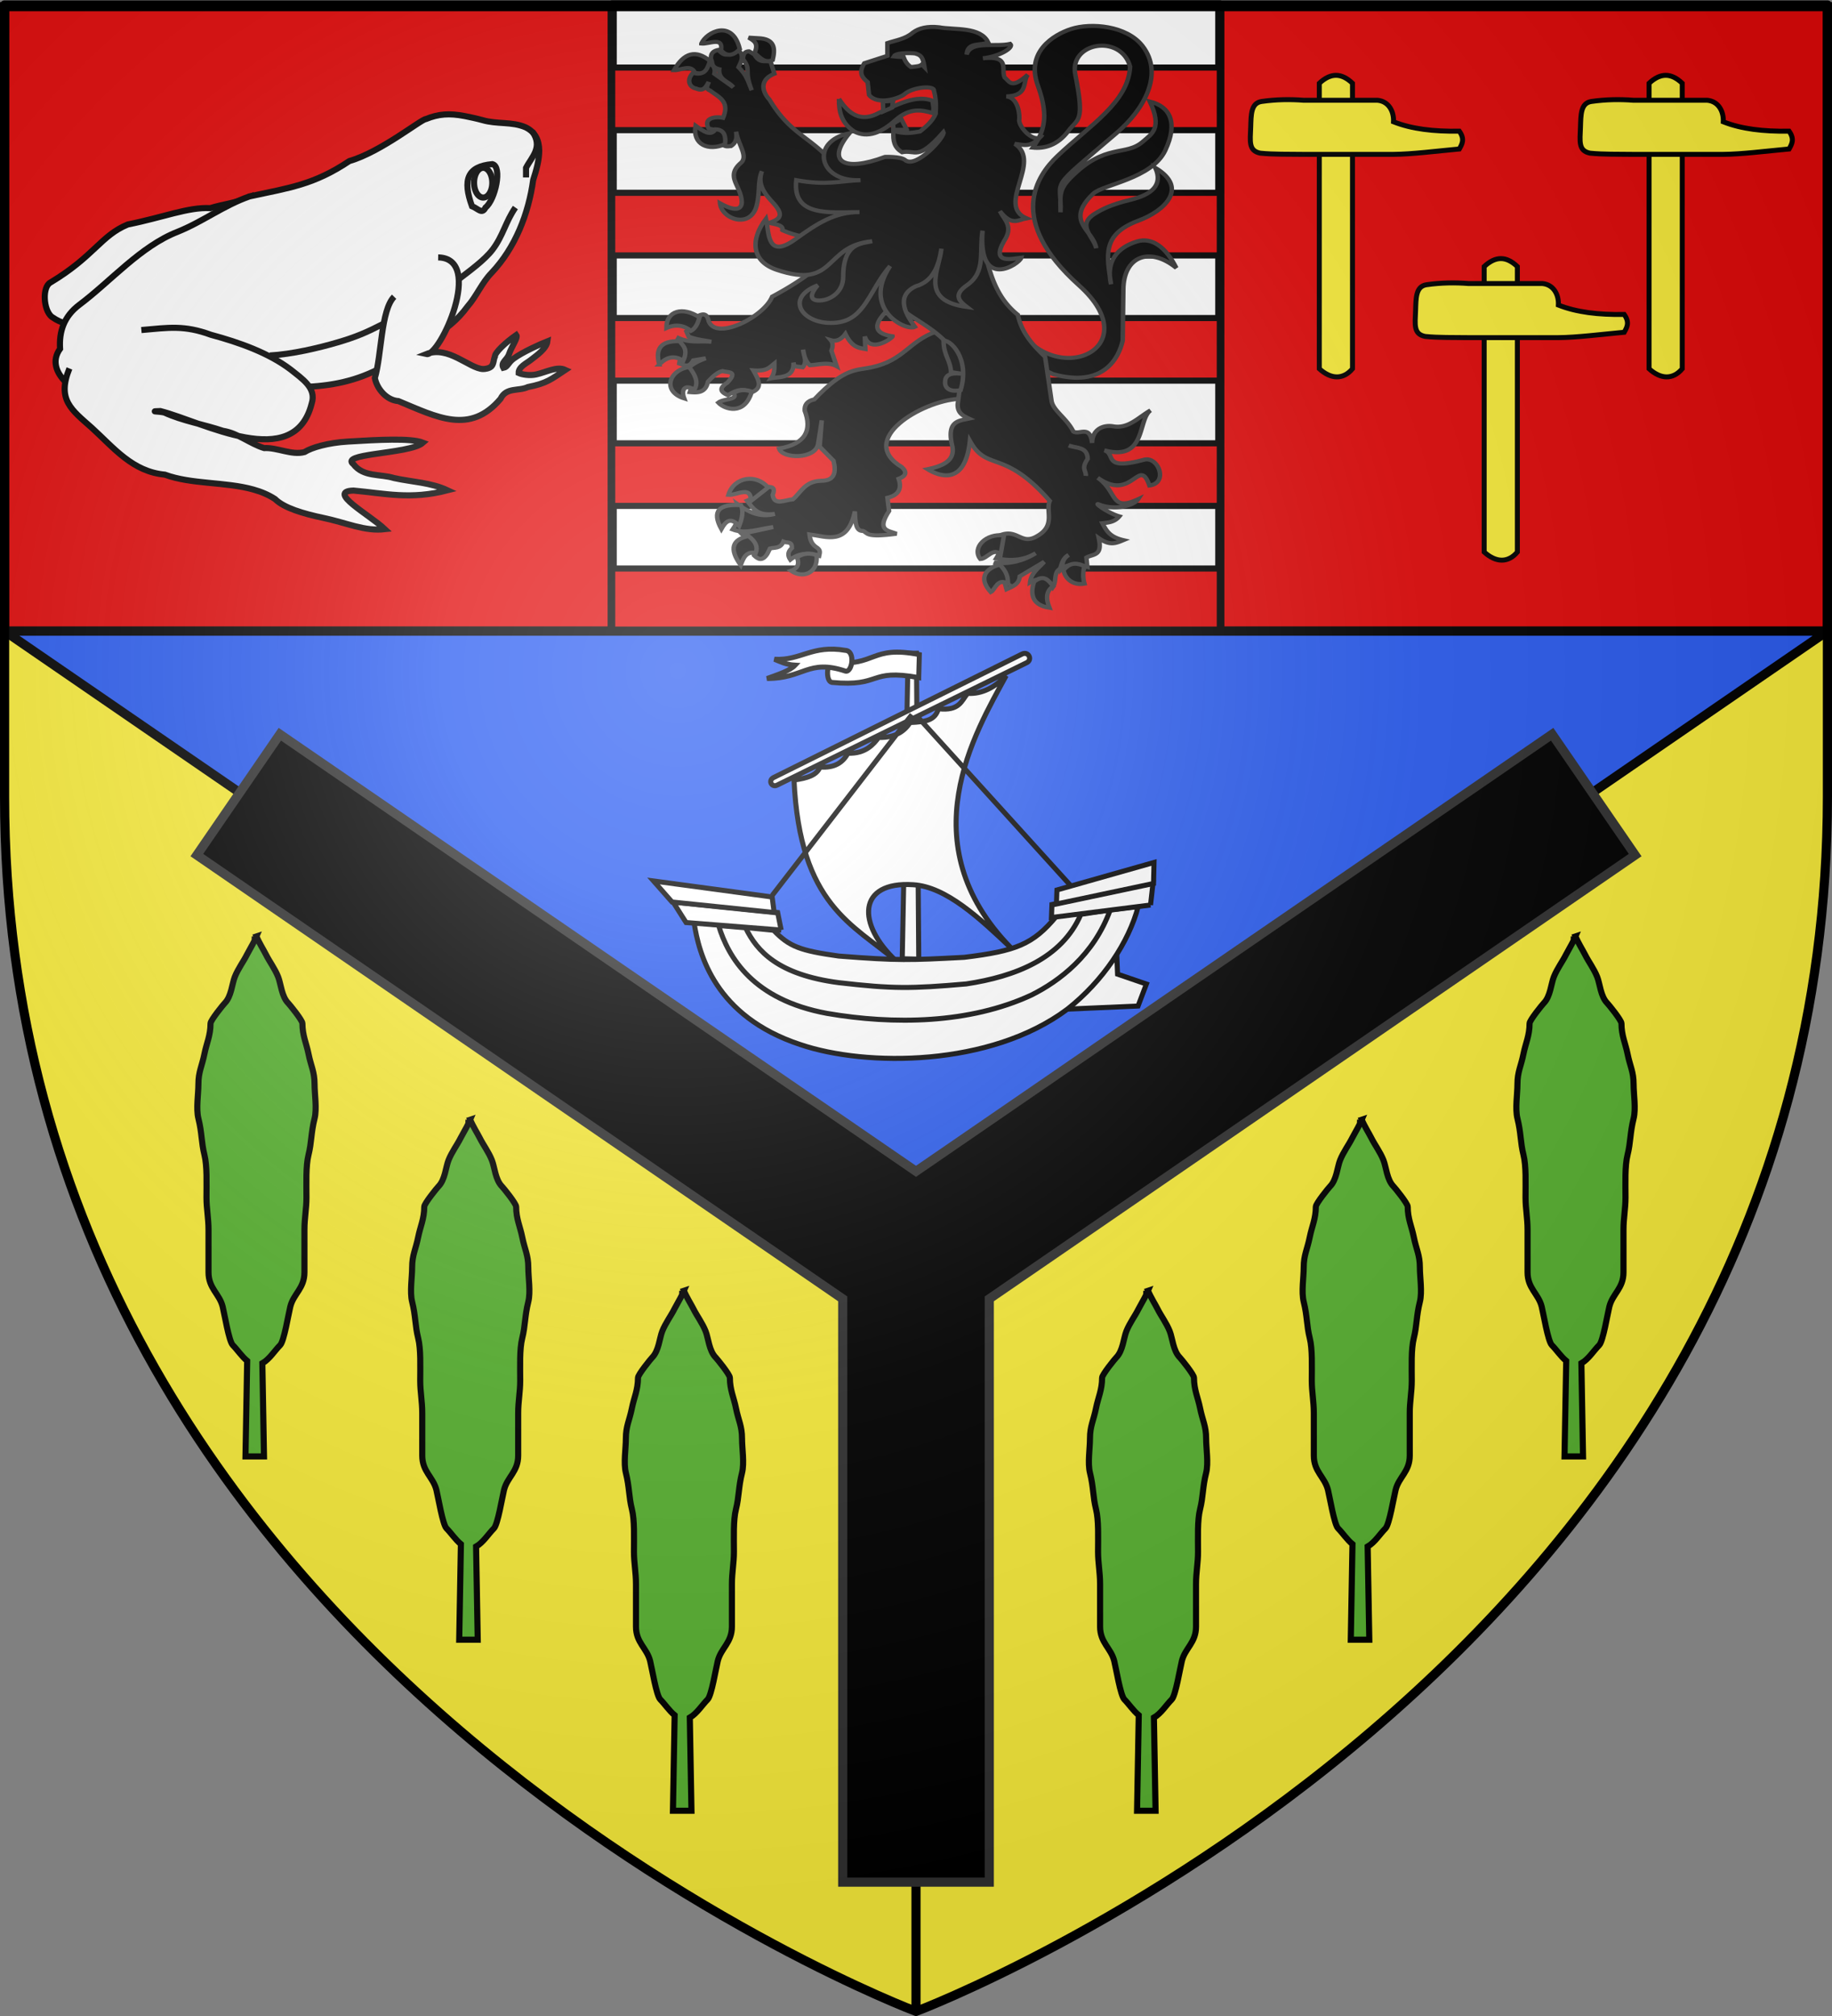 <svg xmlns="http://www.w3.org/2000/svg" xmlns:xlink="http://www.w3.org/1999/xlink" width="600" height="660" version="1.0"><rect width="100%" height="100%" fill="#808080" stroke="none"/><defs><g id="g"><path id="f" d="M0 0v1h.5L0 0z" transform="rotate(18 3.157 -.5)"/><use xlink:href="#f" width="810" height="540" transform="scale(-1 1)"/></g><g id="n"><use xlink:href="#m" width="810" height="540" transform="rotate(72)"/><use xlink:href="#m" width="810" height="540" transform="rotate(144)"/></g><g id="m"><path id="l" d="M0 0v1h.5L0 0z" transform="rotate(18 3.157 -.5)"/><use xlink:href="#l" width="810" height="540" transform="scale(-1 1)"/></g><g id="d"><path id="c" d="M0 0v1h.5L0 0z" transform="rotate(18 3.157 -.5)"/><use xlink:href="#c" width="810" height="540" transform="scale(-1 1)"/></g><g id="e"><use xlink:href="#d" width="810" height="540" transform="rotate(72)"/><use xlink:href="#d" width="810" height="540" transform="rotate(144)"/></g><g id="k"><use xlink:href="#j" width="810" height="540" transform="rotate(72)"/><use xlink:href="#j" width="810" height="540" transform="rotate(144)"/></g><g id="h"><use xlink:href="#g" width="810" height="540" transform="rotate(72)"/><use xlink:href="#g" width="810" height="540" transform="rotate(144)"/></g><g id="j"><path id="i" d="M0 0v1h.5L0 0z" transform="rotate(18 3.157 -.5)"/><use xlink:href="#i" width="810" height="540" transform="scale(-1 1)"/></g><radialGradient xlink:href="#a" id="s" cx="221.445" cy="226.331" r="300" fx="221.445" fy="226.331" gradientTransform="matrix(1.353 0 0 1.349 -77.63 -85.747)" gradientUnits="userSpaceOnUse"/><linearGradient id="a"><stop offset="0" style="stop-color:white;stop-opacity:.314"/><stop offset=".19" style="stop-color:white;stop-opacity:.251"/><stop offset=".6" style="stop-color:#6b6b6b;stop-opacity:.125"/><stop offset="1" style="stop-color:black;stop-opacity:.125"/></linearGradient><path id="b" d="M2.922 27.672c0-5.951 2.317-9.843 5.579-11.012 1.448-.519 3.307-.273 5.018 1.447 2.119 2.129 2.736 7.993-3.483 9.121.658-.956.619-3.081-.714-3.787-.99-.524-2.113-.253-2.676.123-.824.552-1.729 2.106-1.679 4.108H2.922z"/></defs><g style="display:inline"><path d="M300 658.5s298.5-112.32 298.5-397.772V2.176H1.5v258.552C1.5 546.18 300 658.5 300 658.5z" style="fill:#fcef3c;fill-opacity:1;fill-rule:evenodd;stroke:none;stroke-width:1px;stroke-linecap:butt;stroke-linejoin:miter;stroke-opacity:1"/><path d="M1.5 1.62h597v205H1.5z" style="opacity:1;fill:#e20909;fill-opacity:1;stroke:#000;stroke-width:3;stroke-linecap:round;stroke-linejoin:round;stroke-miterlimit:4;stroke-dasharray:none;stroke-opacity:1"/><path d="M200.5 1.62h199v205h-199z" style="opacity:1;fill:#fff;fill-opacity:1;stroke:#000;stroke-width:3;stroke-linecap:round;stroke-linejoin:round;stroke-miterlimit:4;stroke-dasharray:none;stroke-opacity:1"/><path d="M200.5 186.12h199v20.5h-199zM200.5 145.12h199v20.5h-199zM200.5 104.12h199v20.5h-199zM200.5 63.12h199v20.5h-199zM200.5 22.12h199v20.5h-199z" style="opacity:1;fill:#e20909;fill-opacity:1;stroke:#000;stroke-width:2;stroke-linecap:round;stroke-linejoin:round;stroke-miterlimit:4;stroke-dasharray:none;stroke-opacity:1"/><path d="M1.5 206.62h597l-298.5 205-298.5-205z" style="fill:#2b5df2;fill-opacity:1;stroke:#000;stroke-width:3;stroke-linecap:round;stroke-linejoin:round;stroke-miterlimit:4;stroke-opacity:1"/><path d="M298.5 410.885h3v246.406h-3z" style="opacity:1;fill:#000;fill-opacity:1;stroke:none;stroke-width:2;stroke-linecap:round;stroke-linejoin:round;stroke-miterlimit:4;stroke-dasharray:none;stroke-opacity:1"/><path d="M91.656 240.375 64.47 279.938 276 425.217v190.97h48v-190.97l211.531-145.28-27.187-39.563L300 383.469 91.656 240.375z" style="opacity:1;fill:#000;fill-opacity:1;stroke:#313131;stroke-width:3;stroke-linecap:butt;stroke-linejoin:miter;stroke-miterlimit:4;stroke-opacity:1"/></g><g style="fill:#fff;stroke:#000;stroke-width:6.422;stroke-miterlimit:4;stroke-dasharray:none;stroke-opacity:1;display:inline"><g style="fill:#fff;stroke:#000;stroke-width:6.422;stroke-miterlimit:4;stroke-dasharray:none;stroke-opacity:1"><path d="M3.895 694.865c-13.75-1.812-18.506-.477-30.867-8.98-8.788-7.405-10.03-31.532-1.102-36.126 45.95-27.587 52.904-49.304 81.352-61.013 36.636-7.27 63.732-18.46 86.814-17.199 12.648-3.939 26.073-5.347 38.35-10.444-2.813 4.838-17.97 10.9-26.428 13.716-7.086 4.878 11.965 2.28 16.079 2.933 10.38.207 20.882-.423 31.182.33-8.99 4.277-19.848 5.187-29.832 6.845-4.195.49-18.27.424-6.803 2.654 16.572 3.812 34.097 3.537 50.198 9.099 9.608 1.562 7.858 9.311-1.318 7.843" style="fill:#fff;fill-opacity:1;fill-rule:evenodd;stroke:#000;stroke-width:6.422;stroke-linecap:butt;stroke-linejoin:miter;stroke-miterlimit:4;stroke-dasharray:none;stroke-opacity:1" transform="matrix(.311 0 0 .311 25.29 -109.612)"/><path d="M181.435 559.206c42.585-9.198 67.745-12.262 105.133-37.201 33.282-9.584 75.651-44.056 80.7-44.252 13.214-5.357 24.514-6.245 40.722-3.128 4.72.908 12.89 2.66 18.612 4.237 15.752 4.612 30.916 1.301 45.603 7.617 21.284 10.39 14.22 36.04 7.951 55.472-4.858 35.397-18.863 71.323-43.76 97.644-10.414 10.654-15.835 24.663-25.36 35.474-21.491 29.524-49.907 37.483-77.745 56.713-57.253 37.197-110.736 27.335-175.093 26.282-45.616.834-89.191 12.6-135.157 13.553-20.313-.65-59.36-26.827-41.098-51.996-1.154-18.09 4.006-34.062 20.331-46.354 32.858-24.595 64.483-61.616 103.348-76.756 26.919-10.857 48.091-27.545 75.813-37.305z" style="fill:#fff;fill-opacity:1;fill-rule:evenodd;stroke:#000;stroke-width:6.422;stroke-linecap:butt;stroke-linejoin:miter;stroke-miterlimit:4;stroke-dasharray:none;stroke-opacity:1" transform="matrix(.311 0 0 .311 25.29 -109.612)"/><path d="M415.714 569.505c-10.024-27.69-5.027-41.931 21.429-44.286 10.784 2.403 3.157 37.521-7.143 45.715-3.768 7.536-7.708 1.202-14.286-1.429zM380.102 623.427c49.17.865 1.738 104.993-12.468 101.74 22.932-9.236 45.222 15.11 59.544 15.758 2.048.092 6.925-.54 9.138-2.95 2.406-2.62 2.118-7.148 3.504-10.04-.343-4.045 11.075-14.86 22.604-22.866 2.095 2.74-5.136 12.442-7.614 19.984-2.18 6.632-9.264 8.807-6.022 14.626 4.621-.911 4.803-5.214 10.526-9.528 9.318-7.025 29.586-15.975 35.857-18.423-.99 7.968-11.836 15.176-17.703 19.787-4.253 3.342-12.766 7.195-12.61 13.58 3.61 1.664 11.801 3.061 18.69 1.47 10.872-2.51 21.693-8.738 30.473-4.728-14.762 9.724-19.08 14.067-39.39 18.053-9.926 4.63-22.771-.072-28.836 12.392-32.392 38.191-67.107 19.111-107.498 2.402-12.35-.874-22.477-12.531-24.878-24.25 7.257-24.215 6.278-71.455 20.305-85.62M-8.201 740.285c-13.429 32.955 2.135 43.47 23.498 62.436 23.355 21.239 42.86 46.221 77.044 49.39 27.97 10.323 63.653 7.404 93.08 15.631 8.241 2.304 15.991 5.482 22.944 10.07 9.313 9.313 29.54 15.375 51.157 19.898 24.207 5.065 43.083 14.26 64.464 11.807-16.449-15.481-61.918-39.781-33.06-40.666 32.983 2.923 59.986 9.883 99.076-.277-17.59-8.243-37.58-8.72-56.373-12.887-14.55-4.53-32.237-.792-42.762-14.593-7.187-5.468 5.294-8.13 22.046-10.638 19.214-2.875 44.047-5.548 51.265-12.017-12.902-5.098-48.708-2.997-79.422-1.14-20.52 1.242-37.756 6.198-45.383 11.018-13.442 3.653-28.71-4.945-42.513-4.19-14.984-4.563-27.38-15.686-43.368-18.166-20.451-6.915-42.075-10.206-61.76-19.25-5.787-1.367-16.963-1.117-4.202-1.56 44.827 11.308 140.823 65.186 159.382-7.85 5.327-16.52-10.045-26.089-22.138-35.843-23.035-17.48-53.978-28.518-83.998-36.598-28.195-10.324-44.335-7.504-73.216-4.982" style="fill:#fff;fill-opacity:1;fill-rule:evenodd;stroke:#000;stroke-width:6.422;stroke-linecap:butt;stroke-linejoin:miter;stroke-miterlimit:4;stroke-dasharray:none;stroke-opacity:1" transform="matrix(.311 0 0 .311 25.29 -109.612)"/><path d="M-212.132 582.136a9.596 15.657 0 1 1-19.193 0 9.596 15.657 0 1 1 19.193 0z" style="fill:#fff;fill-opacity:1;stroke:#000;stroke-width:6.422;stroke-miterlimit:4;stroke-dasharray:none;stroke-opacity:1" transform="matrix(.311 0 0 .311 227.204 -121.232)"/><path d="M479.198 490.777c11.605 16.736-.548 26.684-6.566 38.386v10.101M202.857 726.648c23.137-1.232 51.448-7.946 71.173-13.727 19.41-5.688 30.281-10.383 47.399-19.13M401.429 646.648c11.125-8.539 27.565-20.334 36.04-31.524 11.02-14.552 13.508-29.068 23.96-44.19" style="fill:#fff;fill-rule:evenodd;stroke:#000;stroke-width:6.422;stroke-linecap:butt;stroke-linejoin:miter;stroke-miterlimit:4;stroke-dasharray:none;stroke-opacity:1" transform="matrix(.311 0 0 .311 25.29 -109.612)"/></g></g><g id="o" style="stroke:#000;stroke-opacity:1;display:inline"><path d="M-286.452 92.826c6.687-6.332 13.094-6.456 20.061 0V265.27c-7.068 6.433-14.426 6.666-20.061 0V92.826z" style="fill:#fcef3c;stroke:#000;stroke-width:3;stroke-miterlimit:4;stroke-dasharray:none;stroke-opacity:1" transform="matrix(-.542 0 0 .542 341.7 36.949)"/><path d="M-301.572 103.089c-7.05.68-9.973 7.086-9.663 13.01-11 4.339-24.1 5.914-39.777 5.675-3.463 4.9-1.633 7.784 0 10.743 13.654 1.258 28.837 3.196 39.777 3.247h55.137c8.324-.137 17.025.116 25.348-.714 7.212-1.428 6.116-7.109 5.806-15.714-.264-7.287-.006-14.537-6.6-15.519-8.925-1.266-17.317-1.346-25.396-.728h-44.632z" style="fill:#fcef3c;stroke:#000;stroke-width:3;stroke-miterlimit:4;stroke-dasharray:none;stroke-opacity:1" transform="matrix(-.542 0 0 .542 341.7 36.949)"/></g><use xlink:href="#o" width="600" height="660" transform="translate(-54 -60)"/><use xlink:href="#o" width="600" height="660" transform="translate(54 -60)"/><path d="m362.508 313.97.225 5.417 8.578 2.935-2.483 6.546-21.027.919 14.707-15.817z" style="opacity:1;fill:#fff;fill-opacity:1;stroke:#000;stroke-width:1.5;stroke-linecap:butt;stroke-linejoin:miter;stroke-miterlimit:4;stroke-dasharray:none;stroke-opacity:1" transform="matrix(1.1 0 0 1.1 -32.986 -32.4)"/><path d="m303.537 314.916-.703-91.046h-2.46l-1.758 90.93 4.921.116z" style="fill:#fff;fill-opacity:1;stroke:#000;stroke-width:1.5;stroke-miterlimit:4;stroke-dasharray:none;stroke-opacity:1;display:inline" transform="matrix(1.1 0 0 1.1 -32.986 -32.4)"/><path d="m261.365 263.122 74.319-36.442c1.787-.882.539-3.497-1.389-2.568l-74.07 36.803c-1.58.87-.454 3.008 1.14 2.207zM349.009 293.308l-45.679-50.37M259.894 295.959l41.6-53.836M329.55 230.55c-3.392 3.499-7.154 5.518-11.483 5.272-1.835 2.227-2.415 5.29-8.67 4.57-1.001 3.317-3.389 3.899-8.438 4.101-1.535 2.362-4.13 4.564-9.374 4.453-1.446 1.916-3.798 4.868-9.14 4.687-1.5 2.78-4.011 4.44-8.32 4.101-.865 2.402-3.758 3.33-7.733 3.867 1.744 37.388 17.722 42.975 30.466 53.901-11.844-11.003-11.626-23.832 5.039-22.732 9.843.584 19.92 10.134 29.06 18.748-30.44-31.203-10.604-64.023-1.406-80.969z" style="fill:#fff;fill-opacity:1;stroke:#000;stroke-width:1.5;stroke-miterlimit:4;stroke-dasharray:none;stroke-opacity:1;display:inline" transform="matrix(1.1 0 0 1.1 -32.986 -32.4)"/><g style="fill:#fff;stroke:#000;stroke-width:3.409;stroke-miterlimit:4;stroke-dasharray:none;stroke-opacity:1"><path d="M963.936 265.457c34.65-6.275 24.834 6.527 59.322 3.277 4.165-.918 3.581-12.957-.252-13.763-30.21 3.305-25.848-11.81-59.503-5.195l.433 15.68z" style="fill:#fff;fill-rule:evenodd;stroke:#000;stroke-width:3.409;stroke-linecap:butt;stroke-linejoin:miter;stroke-miterlimit:4;stroke-dasharray:none;stroke-opacity:1" transform="matrix(-.48 0 0 .48 763.574 94.414)"/><path d="M1067.452 266.082c-25.219.062-28.046-13.509-53.538-5.05-4.549 1.23-7.054-13.7 0-14.142 22.877-3.953 30.342 7.114 48.488 6.06-4.16 1.665-7.751 3.653-14.143 4.041 3.436 3.714 11.533 6.352 19.193 9.091z" style="fill:#fff;fill-rule:evenodd;stroke:#000;stroke-width:3.409;stroke-linecap:butt;stroke-linejoin:miter;stroke-miterlimit:4;stroke-dasharray:none;stroke-opacity:1" transform="matrix(-.48 0 0 .48 763.574 94.414)"/></g><path d="M368.881 299.224c-2.788 10.618-10.485 22.221-21.08 30.563-22.89 17.182-59.962 17.216-79.554 10.546-25.421-8.392-30.19-26.967-31.617-36.332l23.697 2.326c4.7 4.898 7.902 6.049 19.36 7.668 17.885 1.4 21.189 1.23 37.4.378 15.395-1.892 20.434-3.811 27.406-12.195l24.388-2.954z" style="fill:#fff;fill-rule:evenodd;stroke:#000;stroke-width:1.5;stroke-linecap:butt;stroke-linejoin:miter;stroke-miterlimit:4;stroke-dasharray:none;stroke-opacity:1" transform="matrix(1.1 0 0 1.1 -32.986 -32.4)"/><path d="M360.536 300.267c-4.874 13.45-15.104 21.173-23.464 25.341-18.42 8.54-41.037 8.857-60.778 5.466-22.143-4.07-29.446-16.665-32.362-26.179l8.05.687c3.36 6.984 9.69 13.969 27.705 16.333 16.097 1.847 21.338 1.826 37.996.378 14.5-2.19 28.481-7.559 34.111-20.71l8.743-1.316z" style="fill:#fff;fill-rule:evenodd;stroke:#000;stroke-width:1.5;stroke-linecap:butt;stroke-linejoin:miter;stroke-miterlimit:4;stroke-dasharray:none;stroke-opacity:1" transform="matrix(1.1 0 0 1.1 -32.986 -32.4)"/><path d="m372.541 298.803-29.504 3.725.149-3.874 30.1-6.408-.745 6.557z" style="fill:#fff;fill-opacity:1;stroke:#000;stroke-width:1.5;stroke-miterlimit:4;stroke-dasharray:none;stroke-opacity:1" transform="matrix(1.1 0 0 1.1 -32.986 -32.4)"/><path d="m373.435 292.395.15-6.258-28.91 8.196-.148 4.172 28.908-6.11zM262.57 306.254l-28.313-2.236-3.874-6.11 31.143 3.13 1.043 5.216z" style="fill:#fff;fill-opacity:1;stroke:#000;stroke-width:1.5;stroke-miterlimit:4;stroke-dasharray:none;stroke-opacity:1" transform="matrix(1.1 0 0 1.1 -32.986 -32.4)"/><path d="m260.483 301.038-.596-4.62-35.316-4.768 5.514 6.259 30.398 3.13z" style="fill:#fff;fill-opacity:1;stroke:#000;stroke-width:1.5;stroke-miterlimit:4;stroke-dasharray:none;stroke-opacity:1" transform="matrix(1.1 0 0 1.1 -32.986 -32.4)"/><g style="display:inline"><path d="M454.634 384.832c18.98 33.287 62.443 11.346 29.608-20.9-34.441-33.825-19.761-56.766-10.16-66.765 15.427-16.065 33.362-27.762 34.254-46.154-4.217-17.106-28.886-12.648-25.835 4.064 4.559 24.974 1.232 22.493-3.193 29.028-5.241 7.738-11.574 9.295-16.837 8.708 6.659-9.811 6.781-18.626 2.323-32.221-5.673-17.295 7.424-26.076 15.675-29.028 9.483-3.393 26.25-1.76 33.672 8.708 10.21 14.397.86 32.778-12.192 44.994-33.28 31.152-25.696 22.586-26.415 40.93.035-7.843-1.172-11.233 4.644-17.708 16.592-18.47 26-10.857 34.253-18.868 4.036-3.917 9.204-6.665 3.193-20.61 9.427 2.517 13.483 10.766 7.257 25.255-6.322 14.712-29.401 17.53-33.962 22.351-13.65 14.425.094 18.61 1.451 28.157-1.154-5.902-9.38-11.846-.87-17.707 3.571-2.46 7.878-4.878 16.836-7.257 10.3-2.736 15.5-7.667 11.901-16.546 16.162 10.587 3.803 22.442-7.79 27.166-17.722 7.222-15.043 17.967-13.11 32.922-2.48-11.716 2.826-18.93 12.192-22.061 7.047-2.357 13.576 2.744 18.578 13.643-12.442-11.064-24.775-6.219-24.965 11.03l-.29 26.416c-1.91 9.581-9.383 24.492-32.801 17.417l-26.416-13.933 8.999-11.031zM371.14 267.648c-.116 6.49 1.106 12.503 7.15 16.793 6.335 3.668 12.95.599 19.452-5.82 6.872-6.601 12.364-5.274 17.585-3.638.859-3.052-.196-4.293.038-6.337-7.803-3.369-16.544 1.86-25.193 6.102-8.66 5.255-14.335.852-19.032-7.1zM416.877 387.848c-12.758 4.894-15.01 14.714-30.192 18.367-7.345 1.767-12.691-.118-27.173 16.605-3.648.86-4.662 3.037-4.529 5.787 3.487 10.077.551 17.132-12.077 19.625 1.601 5.336 16.961 5.661 18.367-2.264.22-1.239 1.761-12.329 1.761-12.329l-1.006 13.587 6.542 7.296c1.373 6.122.404 10.341-5.787 10.316-7.748.251-9.458 5.87-13.335 9.56-3.723.317-8.886 3.516-9.561-2.264 1.997-5.283-2.116-3.845-4.529-4.277-.719 3.203-3.513 5.516-7.548 7.297 2.754 3.737 4.845 8.083 13.083 6.793-7.03 2.094-12.455-1.033-17.612-5.032 1.74 4.916.237 9.11-2.264 13.083 6.007 2.518 12.685-.337 19.122-1.258l-14.845 3.523c2.55 2.862 5.914 4.638 5.787 11.07 1.921 2.028 3.9 3.301 6.29-.755l1.258-2.767c2.245-.656 4.914.174 6.29-3.523 1.526.768 4.196-.465 4.026 3.271-2.107 2.013-1.959 4.026-.755 6.039 4.256-3.672 8.858-3.534 13.586-2.013.244-1.342.816-2.684-.754-4.026-3.065-2.047-3.503-4.532-3.775-7.045 8.047 1.144 17.866 6.032 21.387-11.825.17 5.599.411 10.25 3.804 10.046 2.372.928.766 3.669 15.833 1.454-4.22-1.724-9.518-1.738-3.535-11.752l-.755-6.793c5.045-1.3 6.948-4.486 5.284-9.812 3.32-1.387 4.222-3.311 1.51-6.039-21.528-14.276 9.465-34.093 26.67-35.224l12.58-8.051-8.052-27.425-15.096.755z" style="fill:#000;fill-opacity:1;stroke:#313131;stroke-width:2.112;stroke-miterlimit:4;stroke-dasharray:none;stroke-opacity:1" transform="matrix(.695 0 0 .634 16.834 -137.312)"/><path d="M314.203 242.387c-3.156.732-3.514 2.659-3.388 4.796.96 1.54-.204 4.06 3.916 5.148-.487 5.587 4.487 6.253 6.578 9.262l-8.888-6.93c.849-4.11-1.724-4.804-3.564-6.226-1.454 2.73-1.033 7.732-6.402 5.676-3.578 3.95-1.497 7.733 1.408 8.184 3.543 1.73 4.628-.957 5.874-3.366-.317 1.562-2.013 3.32.726 4.444 3.811 3.339 9.43 5.326 6.05 14.058-3.572-.833-9.547.034-6.776 5.5 2.788 1.017 8.27.4 6.226 8.008 1.769 1.74 2.943 1.115 4.268 1.078 2.863-2.017 2.74-4.71 2.42-7.436 1.203 7.262 5.808 12.74 2.222 16.148-5.33 5.065-2.916 8.998-1.254 13.178 3.956 9.952.992 13.498-8.536 7.634.743 8.3 14.376 13.398 17.248 1.254 1.633-6.906.445-12.571 2.508-17.798-2.232 6.554 1.036 11.34 5.148 16.192 6.458 7.623 1.918 8.838-1.606 10.494 2.958.775 6.703 1.16 6.05 3.74a39.048 39.048 0 0 0 10.495 3.426l5.856 15.763c-5.277 4.952-12.393 10.009-21.147 15.153-3.745 10.279-26.258 23.022-29.898 12.628-.735-3.377-1.958-4.817-6.402-1.782-.43 2.269.354 4.414-4.092 7.128l1.078 2.662c3.951 1.677 7.138 1.827 10.67 2.662-5.151-.61-9.907.805-15.488-1.958l-1.232 2.486c5.26 3.559 1.964 7.134 1.606 10.692 2.194.647 4.383 2.672 6.578-1.606l5.874-1.078c-5.587 2.226-6.963 3.928-8.91 5.698 4.373 4.24 2.53 7.966 1.43 11.748 3.852.401 7.481.316 8.536-5.346 2.312-2.77 4.639-5.079 6.952-5.5 2.397.88 7.556-.205 2.134 6.028-4.221 2.949-2.983 4.892.352 6.424 3.558-2.484 7.111-3.943 10.67-1.254 5.328-2.164 4.636-5.376 1.254-11.572 6.259.543 7.391-1.305 9.944-3.542-.006 2.418.247 4.76-1.584 7.634 3.552-.817 11.079.217 10.56-8.096l.462 1.87 3.916.55c2.364-3.024.342-6.061.176-9.086.516 2.807.862 5.66 3.212 8.008 4.285-.27 8.777-1.81 12.628.528l-2.486-8.008c.871-2.56.64-4.217-.308-5.456 2.064.667 4.518.312 6.886-3.256 3.143 7.03 6.273 7.248 9.416 7.832l-.264-6.468c2.617 9.1 13.258.63 13.09-.11-13.496-2.098-4.93-11.237.924-16.786 10.643 10.096 23.325 13.647 31.504 30.888-.171 6.755-.807 13.744-1.738 20.878-.197 4.697 2.553 6.1 5.302 7.524-4.896 1.17-10.521 1.218-7.964 13.728 1.732 7.715-3.923 10.683-11.506 12.408 5.007 3.407 17.67 9.144 19.91-14.63 8.117 16.199 15.872 3.755 37.642 30.998-2.139 4.946 3.016 12.62-5.94 18.172-7.482 4.92-9.191-3.887-17.27-.528.916 4.58.407 7.79-2.024 12.034 6.2 1.274 12.39 1.391 18.59-2.662-6.09 4.128-12.988 5.887-19.602 4.752 3.683 2.266 4.585 9.179 5.874 13.86 2.837-1.442 5.955-2.61 6.204-6.644l11.528-7.524c-2.618 3.255-6.192 5.825-6.644 10.626 4.606-2.952 7.946-1.344 10.626 2.64 2.139-3.328.213-7.585 3.542-9.724.804-2.623 1.253-5.422 3.982-7.084-3.135 2.362-2.755 4.723-3.092 7.084 2.654-2.783 7.65-2.088 11.958-.902l-.462-4.862c3.135-1.94 7.702-.558 5.83-10.01 5.2 3.986 7.881 2.717 11.572 1.034-6.459-1.673-7.916-4.76-9.856-8.734 2.868-.336 5.748-.594 7.964-3.542-5.565-1.778-12.078-7.236-9.746-6.204 7.657 3.391 16.69.636 18.612-2.662-13.306 6.747-9.593-3.948-19.052-11.066 16.368 12.784 19.453-11.341 24.354 3.982 9.121-1.153 4.251-15.3-2.574-13.288-19.856 5.854-12.956-3.154-18.678-4.862 20.017 5.78 15.59-15.858 21.78-20.636-5.93 3.776-10.447 9.602-17.622 8.228-4.862-.886-9.833 1.71-9.9 8.58-1.057-9.58-6.037-3.897-8.866-5.918-3.142-6.923-9.588-10.762-10.274-15.95a8939.33 8939.33 0 0 0-3.014-22.572c-5.712-6.04-11.096-12.374-12.848-21.714-14.866-13.096-13.998-32.48-19.932-49.148l-65.164-26.686c-12.1-16.597-21.313-16.047-31.944-35.31-2.661-2.986-5.675-9.786 2.31-13.332l-1.76-6.226c-2.552-.919-5.104 1.293-7.656-3.74l-2.486-1.606c-1.86-.003-2.897 1.25-2.86 4.092 4.096 5.728.27 5.372 4.092 16.016-2.347-6.464-2.69-7.95-6.226-11.924.842-2.158 2.201-4.074 1.254-7.128-1.508-2.056-2.304-1.219-3.388-1.584-3.78 4.128-5.51 1.644-7.458-.176z" style="fill:#000;fill-opacity:1;stroke:#313131;stroke-width:2.112;stroke-miterlimit:4;stroke-dasharray:none;stroke-opacity:1" transform="matrix(.695 0 0 .634 16.834 -137.312)"/><path d="M420.4 392.594c.085 7.63 3.355 10.119 3.522 16.137l6.381 1.04c-5.238-.89-9.108-.426-9.149 3.992-.199 4.177 3.524 5.204 7.297 4.277 4.603-16.595-5.197-26.42-8.051-25.446zM479.4 446.597c3.498 1.55 8.791.487 8.932 6.919-3.23 5.285-.667 5.934-.88 8.806" style="fill:#000;fill-opacity:1;stroke:#313131;stroke-width:2.112;stroke-miterlimit:4;stroke-dasharray:none;stroke-opacity:1" transform="matrix(.695 0 0 .634 16.834 -137.312)"/><g style="fill:#000;stroke:#313131;stroke-opacity:1"><path d="M-1928.962 172.153c-11.118 5.31-21.916.493-19.753-13.58 5.284 4.16 10.205 8.028 13.374 2.674 4.576.207 7.277 3.036 6.379 10.906zM-1949.126 119.685c-2.846-6.526-9.2-1.648-13.992-1.852 6.647-13.008 14.683-15.18 24.074-6.79-1.636 5.295-3.108 10.82-10.082 8.642zM-1944.806 98.286c5.15.56 14.889-5.436 13.169 4.938 3.896 4.9 8.106 4.149 12.55-.823-4.875-22.324-22.252-12.763-25.719-4.115zM-1909.21 105.282c2.856-7.09-.079-8.856-3.91-11.317l6.38.412c11.154.392 11.55 7.509 9.67 16.049-5.65 2.692-8.544-2.19-12.14-5.144z" style="opacity:1;fill:#000;fill-opacity:1;stroke:#313131;stroke-width:3;stroke-miterlimit:4;stroke-dasharray:none;stroke-opacity:1" transform="matrix(.489 0 0 .446 1180.72 -29.581)"/></g><g style="fill:#000;stroke:#313131;stroke-opacity:1"><path d="m-1807.179 161.62-3.779-8.03-5.431 3.543.236 4.487h8.974zM-1823.238 140.837l6.849-.472-.709 4.96-5.904 2.833-.236-7.32z" style="opacity:1;fill:#000;fill-opacity:1;stroke:#313131;stroke-width:3;stroke-miterlimit:4;stroke-dasharray:none;stroke-opacity:1" transform="matrix(.489 0 0 .446 1180.72 -29.581)"/><path d="M-1789.04 133.008c.652-4.187-14.133-2.97-19.806 2.504-2.848 2.748-17.97 8.537-23.675.455l-.91-9.333c-3.234-3.122-6.513-6.208-2.276-13.886l15.48-5.464v-9.333c5.572-2.077 12.038-2.895 17.072-7.74 4.117-3.304 9.772-4.812 17.529-3.87 10.413 2.134 27.725-.668 32.883 11.06-4.922 2.744-13.933-.532-14.388 8.913 2.83-10.38 18.755-5.214 29.218-7.775 2.646 2.654-7.056 9.226-18.347 10.567 18.686-2.2 11.962 8.367 14.569 14.113 3.231 2.624 4.227 9.08 15.48-2.048-3.619 5.365.617 15.43-14.342 15.935 8.615.957 8.965 15.11 8.65 16.845-.984 5.432 11.242 19.63 15.48 11.155-7.434 10.43-12.735 7.352-18.439 6.829 18.522 13.176-12.816 44.882 7.74 54.634-5.513 1.151-9.86 5.903-17.756-5.236 2.993 6.38 9.378 11.165 2.731 22.082-8.956 17.248 6.003 12.719 11.61 12.065-1.192 4.767-29.083 24.687-25.951-19.805-2.374 15.63 2.496 29.986-10.244 39.837-9.726 7.318-5.39 11.823-.227 16.163-32.11-4.774-18.542-26.84-17.074-42.797-1.728 12.445-5.591 23.962-17.073 27.545-15.009 7.604-5.37 22.615-.683 29.82-6.16 3.452-35.81-13.191-16.618-44.617-14.094 17.91-16.658 39.241-35.893 41.523-21.802 2.587-35.987-17.514-12.595-27.41-6.496 8.287-3.988 11.482 1.594 11.155 7.543-.442 15.498-6.678 15.48-17.3-.045-25.402 12.427-24.32 19.35-26.18-32.631 3.343-23.803 35.799-63.968 20.944-16.509-6.106-18.058-21.681-7.057-37.561 2.056 9.608.25 30.58 19.805 15.024 14.882-11.838 26.525-19.88 42.796-19.805-20.377.094-45.08 3.6-42.341-23.447 20.508 4.085 28.566.59 43.024 0-28.476 1.563-33.81-28.755-7.512-34.374-15.674 20.732-3.902 28.666 23.903 17.3 0 0 10.503-.412 13.43 2.277 7.432 6.828 27.164-17.289 25.724-20.487-17.403 21.676-18.43 12.764-27.772 14.796-5.113-3.544-6.17-8.006-5.691-15.707 7.529 2.567 12.586 1.426 17.756.455 4.782-4.067 8.711-8.304 10.471-12.975.389-5.616.286-11.23-1.138-16.846z" style="opacity:1;fill:#000;fill-opacity:1;stroke:#313131;stroke-width:3;stroke-miterlimit:4;stroke-dasharray:none;stroke-opacity:1" transform="matrix(.489 0 0 .446 1180.72 -29.581)"/></g><g style="stroke:#313131"><path d="M-1951.801 309.186c-4.708-4.064-10.108-5.123-16.46-2.058-.046-12.774 10.957-16.012 22.22-7.818-1.135 4.077-2.465 7.959-5.76 9.876zM-1972.994 333.877c-2.75-10.962.441-17.622 13.58-17.078 2.362 3.402 5.865 5.766 2.469 14.403-6.266-4.604-11.425-2.57-16.05 2.675zM-1953.036 335.729c3.978 5.555 6.59 11.11 3.498 16.666-6.436-4.42-8.976.05-6.79 6.378-14.849-5.106-10.372-20.749 3.292-23.044zM-1923.407 354.864c4.42-2.78 8.473-2.627 12.345-1.029-4.809 17.905-18.264 12.948-22.427 8.025 3.494-3.051 14.078-1.948 10.082-6.996z" style="opacity:1;fill-opacity:1;stroke:#313131;stroke-width:3;stroke-miterlimit:4;stroke-dasharray:none;stroke-opacity:1" transform="matrix(.489 0 0 .446 1180.72 -29.581)"/></g><g style="fill:#000;stroke:#313131;stroke-opacity:1"><path d="M-1900.157 424.204c-7.522-10.142-22.722-8.165-26.542 5.35 5.483.596 15.383-7.274 15.02 4.526l11.523-9.876zM-1919.498 452.392c-6.015-7.057-9.163-3.121-11.933 2.264-6.586-13.147-1.642-18.607 13.168-17.49 1.766 4.142.824 9.445-1.235 15.226zM-1913.325 459.8c-10.53 2.465-13.257 9.062-5.144 21.398 1.76-5.153 3.505-10.325 10.082-9.053 1.452-4.115.19-8.23-4.938-12.346zM-1880.815 475.437c2.06 5.249-.073 8.485-3.91 9.876 7.965 6.023 18.303 1.727 17.078-11.522-4.157-1.543-8.465-1.726-13.168 1.646z" style="opacity:1;fill:#000;fill-opacity:1;stroke:#313131;stroke-width:3;stroke-miterlimit:4;stroke-dasharray:none;stroke-opacity:1" transform="matrix(.489 0 0 .446 1180.72 -29.581)"/></g><g style="fill:#000;stroke:#313131;stroke-opacity:1"><path d="m-1742.136 459.388-2.263 13.991c-4.902-5.65-9 3.143-13.58 3.292-5.924-8.292 3.897-19.175 15.843-17.283zM-1739.461 494.984c.085-4.517-.748-9.137-5.555-14.197-9.114 2.684-14.695 9.626-5.967 20.164 3.027-1.607 4.548-11.027 11.522-5.967zM-1721.972 493.338c6.394-5.685 9.576-1.2 12.757 3.292-4.786 3.645-4.964 9.01-2.469 15.843-13.827-2.294-12.115-13.073-10.288-19.135zM-1688.228 481.815c-1.156 4.61-1.037 8.901 0 12.963-8.893 1.72-13.623-5.341-13.991-10.082 3.707-4.496 6.993-6.063 13.991-2.88z" style="opacity:1;fill:#000;fill-opacity:1;stroke:#313131;stroke-width:3;stroke-miterlimit:4;stroke-dasharray:none;stroke-opacity:1" transform="matrix(.489 0 0 .446 1180.72 -29.581)"/></g><path d="M396.97 245.676c1.196-2.288 10.63-1.675 10.56-1.337 2.815.915 3.026 2.858 3.52 4.688l.351 2.176-1.197-1.338c-.985.944-2.393.972-3.66 1.169l-1.479.169c-1.9-1.345-2.816-3.225-3.52-5.189-2.042 0-3.168-.197-4.576-.338z" style="fill:#fff;stroke:#313131;stroke-width:2.112" transform="matrix(.695 0 0 .634 16.834 -137.312)"/></g><path id="p" d="M375.997 422.574c.855 2.085 2.425 4.564 3.123 5.96 1.152 2.305 2.89 4.566 3.977 7.283.907 2.266 1.115 6.416 3.312 8.613.432.431 4.636 5.582 4.636 6.624 0 3.964 1.3 6.493 1.989 9.937.81 4.05 1.988 5.875 1.988 9.937 0 3.302.809 8.027 0 11.26-1.192 4.768-.942 7.733-1.988 11.919-.905 3.619-.665 9.247-.665 13.907 0 3.735-.659 6.736-.659 10.602v13.907c0 5.296-3.569 6.993-4.636 11.26-.598 2.392-2.04 11.312-3.312 12.585-1.78 1.78-3.507 4.618-5.842 5.946l.541 30.488h-6.064l.555-31.27c-1.79-1.467-3.233-3.683-4.714-5.164-1.273-1.273-2.715-10.193-3.313-12.584-1.067-4.268-4.636-5.965-4.636-11.26v-13.908c0-3.866-.665-6.867-.665-10.602 0-4.66.24-10.288-.665-13.907-1.046-4.186-.79-7.151-1.982-11.919-.808-3.233 0-7.958 0-11.26 0-4.062 1.172-5.887 1.982-9.937.69-3.444 1.989-5.973 1.989-9.937 0-1.042 4.204-6.193 4.636-6.624 2.197-2.197 2.405-6.347 3.312-8.613 1.087-2.717 2.825-4.978 3.977-7.283.559-1.117 1.667-2.928 2.53-4.675l.026-1.285.02 1.194c.198-.406.388-.806.548-1.194z" style="fill:#5ab532;fill-rule:evenodd;stroke:#000;stroke-width:2;stroke-linecap:butt;stroke-linejoin:miter;stroke-miterlimit:4;stroke-dasharray:none;stroke-opacity:1;display:inline"/><use xlink:href="#p" id="q" width="600" height="660" x="0" y="0" transform="translate(-222 -56)"/><use xlink:href="#q" id="r" width="600" height="660" x="0" y="0" transform="translate(-70 -60)"/><use xlink:href="#p" width="600" height="660" transform="translate(140 -116)"/><use xlink:href="#q" width="600" height="660" transform="translate(292)"/><use xlink:href="#r" width="600" height="660" transform="translate(140 116)"/><path d="M300 658.5s298.5-112.32 298.5-397.772V2.176H1.5v258.552C1.5 546.18 300 658.5 300 658.5z" style="opacity:1;fill:url(#s);fill-opacity:1;fill-rule:evenodd;stroke:none;stroke-width:1px;stroke-linecap:butt;stroke-linejoin:miter;stroke-opacity:1"/><path d="M300 658.5S1.5 546.18 1.5 260.728V2.176h597v258.552C598.5 546.18 300 658.5 300 658.5z" style="opacity:1;fill:none;fill-opacity:1;fill-rule:evenodd;stroke:#000;stroke-width:3;stroke-linecap:butt;stroke-linejoin:miter;stroke-miterlimit:4;stroke-dasharray:none;stroke-opacity:1"/></svg>